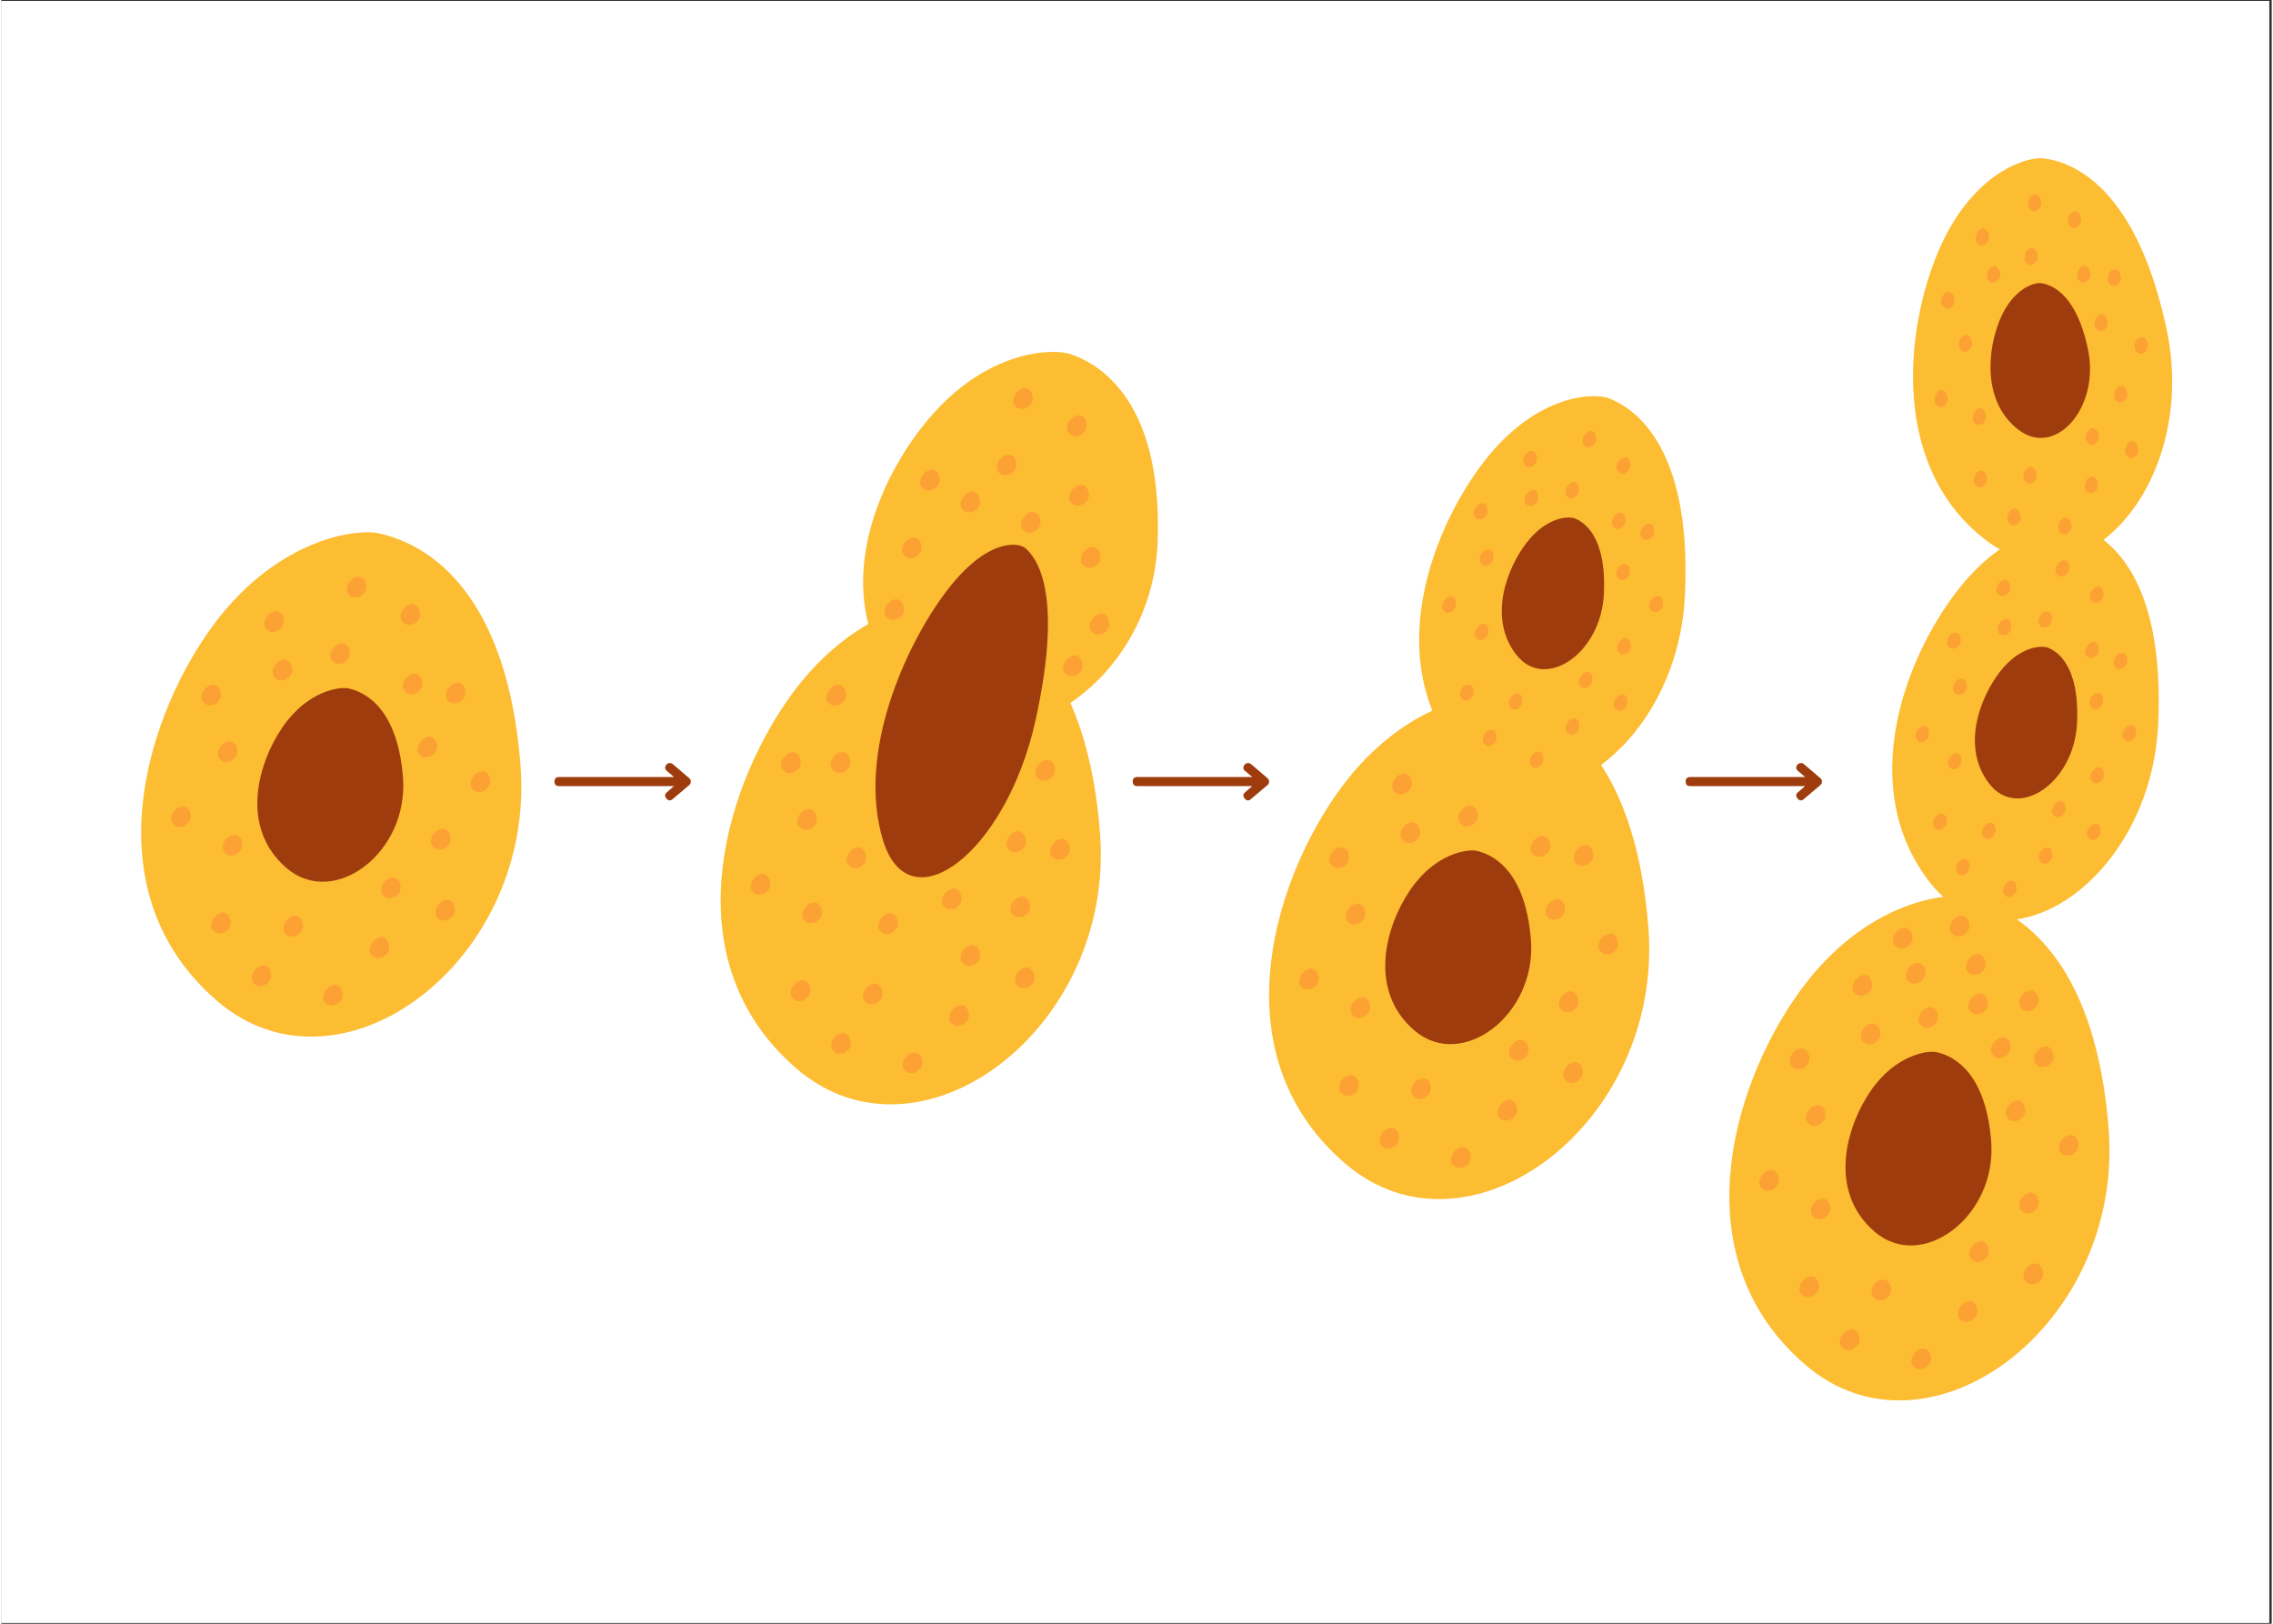<svg xmlns="http://www.w3.org/2000/svg" xmlns:xlink="http://www.w3.org/1999/xlink" width="140" zoomAndPan="magnify" viewBox="0 0 104.88 75" height="100" preserveAspectRatio="xMidYMid meet" version="1.0"><rect x="0" y="0" width="104.88" height="75" fill="#333333" stroke="none"/><defs><clipPath id="9a698a45fe"><path d="M 0 0.043 L 104.762 0.043 L 104.762 74.957 L 0 74.957 Z M 0 0.043 " clip-rule="nonzero"/></clipPath><clipPath id="c12d9eca7c"><path d="M 79 7.277 L 100.918 7.277 L 100.918 65 L 79 65 Z M 79 7.277 " clip-rule="nonzero"/></clipPath></defs><g clip-path="url(#9a698a45fe)"><path fill="#ffffff" d="M 0 0.043 L 104.879 0.043 L 104.879 74.957 L 0 74.957 Z M 0 0.043 " fill-opacity="1" fill-rule="nonzero"/><path fill="#ffffff" d="M 0 0.043 L 104.879 0.043 L 104.879 74.957 L 0 74.957 Z M 0 0.043 " fill-opacity="1" fill-rule="nonzero"/></g><path fill="#fcbd33" d="M 17.461 24.637 C 16.375 24.387 12.543 24.91 9.547 29.215 C 6.551 33.523 4.27 41.336 9.973 46.234 C 15.672 51.137 24.691 44.395 23.984 35.344 C 23.277 26.297 18.742 24.934 17.461 24.637 Z M 17.461 24.637 " fill-opacity="1" fill-rule="nonzero"/><path fill="#fca133" d="M 12.145 44.59 C 12.086 44.582 11.891 44.605 11.73 44.785 C 11.574 44.965 11.449 45.289 11.742 45.484 C 12.031 45.684 12.504 45.398 12.473 45.027 C 12.441 44.656 12.207 44.602 12.145 44.59 Z M 12.145 44.59 " fill-opacity="1" fill-rule="nonzero"/><path fill="#fca133" d="M 13.605 42.301 C 13.551 42.293 13.352 42.316 13.195 42.496 C 13.035 42.676 12.914 43 13.207 43.195 C 13.496 43.395 13.969 43.113 13.938 42.738 C 13.906 42.367 13.672 42.312 13.605 42.301 Z M 13.605 42.301 " fill-opacity="1" fill-rule="nonzero"/><path fill="#fca133" d="M 15.445 45.484 C 15.391 45.477 15.191 45.5 15.035 45.68 C 14.875 45.859 14.754 46.184 15.043 46.379 C 15.336 46.578 15.805 46.293 15.773 45.922 C 15.746 45.551 15.512 45.496 15.445 45.484 Z M 15.445 45.484 " fill-opacity="1" fill-rule="nonzero"/><path fill="#fca133" d="M 17.594 43.297 C 17.535 43.289 17.34 43.312 17.18 43.492 C 17.023 43.672 16.902 43.992 17.191 44.191 C 17.484 44.391 17.953 44.105 17.922 43.734 C 17.891 43.363 17.66 43.309 17.594 43.297 Z M 17.594 43.297 " fill-opacity="1" fill-rule="nonzero"/><path fill="#fca133" d="M 20.625 41.559 C 20.57 41.547 20.371 41.574 20.215 41.754 C 20.059 41.93 19.934 42.254 20.227 42.453 C 20.516 42.652 20.988 42.367 20.957 41.996 C 20.926 41.621 20.691 41.57 20.625 41.559 Z M 20.625 41.559 " fill-opacity="1" fill-rule="nonzero"/><path fill="#fca133" d="M 18.121 40.531 C 18.062 40.52 17.867 40.547 17.707 40.723 C 17.551 40.902 17.43 41.227 17.719 41.426 C 18.012 41.625 18.48 41.34 18.449 40.969 C 18.418 40.594 18.188 40.543 18.121 40.531 Z M 18.121 40.531 " fill-opacity="1" fill-rule="nonzero"/><path fill="#fca133" d="M 20.422 38.285 C 20.367 38.273 20.168 38.301 20.012 38.477 C 19.852 38.656 19.73 38.98 20.023 39.18 C 20.312 39.379 20.781 39.094 20.754 38.723 C 20.723 38.348 20.488 38.297 20.422 38.285 Z M 20.422 38.285 " fill-opacity="1" fill-rule="nonzero"/><path fill="#fca133" d="M 22.254 35.621 C 22.199 35.613 22 35.637 21.84 35.816 C 21.684 35.996 21.562 36.32 21.852 36.516 C 22.145 36.715 22.613 36.43 22.582 36.059 C 22.551 35.688 22.32 35.633 22.254 35.621 Z M 22.254 35.621 " fill-opacity="1" fill-rule="nonzero"/><path fill="#fca133" d="M 19.805 34.023 C 19.746 34.016 19.551 34.039 19.391 34.219 C 19.234 34.398 19.109 34.719 19.402 34.918 C 19.695 35.117 20.164 34.832 20.133 34.461 C 20.102 34.09 19.871 34.035 19.805 34.023 Z M 19.805 34.023 " fill-opacity="1" fill-rule="nonzero"/><path fill="#fca133" d="M 21.109 31.531 C 21.055 31.523 20.855 31.547 20.699 31.727 C 20.539 31.906 20.418 32.227 20.707 32.426 C 21 32.625 21.469 32.34 21.438 31.969 C 21.41 31.598 21.176 31.543 21.109 31.531 Z M 21.109 31.531 " fill-opacity="1" fill-rule="nonzero"/><path fill="#fca133" d="M 19.125 31.109 C 19.066 31.098 18.871 31.125 18.711 31.301 C 18.555 31.48 18.43 31.805 18.723 32.004 C 19.016 32.203 19.484 31.918 19.453 31.547 C 19.422 31.172 19.188 31.121 19.125 31.109 Z M 19.125 31.109 " fill-opacity="1" fill-rule="nonzero"/><path fill="#fca133" d="M 19.02 27.902 C 18.965 27.891 18.766 27.914 18.609 28.094 C 18.449 28.273 18.328 28.598 18.617 28.797 C 18.91 28.992 19.379 28.711 19.352 28.336 C 19.32 27.965 19.086 27.914 19.02 27.902 Z M 19.02 27.902 " fill-opacity="1" fill-rule="nonzero"/><path fill="#fca133" d="M 15.777 29.711 C 15.719 29.703 15.523 29.727 15.363 29.906 C 15.207 30.086 15.082 30.406 15.375 30.605 C 15.668 30.805 16.137 30.52 16.105 30.148 C 16.074 29.777 15.84 29.723 15.777 29.711 Z M 15.777 29.711 " fill-opacity="1" fill-rule="nonzero"/><path fill="#fca133" d="M 16.531 26.641 C 16.477 26.633 16.277 26.656 16.121 26.836 C 15.961 27.016 15.84 27.34 16.133 27.535 C 16.422 27.734 16.891 27.453 16.863 27.078 C 16.832 26.707 16.598 26.652 16.531 26.641 Z M 16.531 26.641 " fill-opacity="1" fill-rule="nonzero"/><path fill="#fca133" d="M 12.727 28.23 C 12.672 28.219 12.473 28.246 12.316 28.422 C 12.16 28.602 12.035 28.926 12.328 29.125 C 12.617 29.324 13.09 29.039 13.059 28.668 C 13.027 28.293 12.793 28.242 12.727 28.23 Z M 12.727 28.23 " fill-opacity="1" fill-rule="nonzero"/><path fill="#fca133" d="M 13.109 30.473 C 13.055 30.461 12.855 30.488 12.695 30.664 C 12.539 30.844 12.418 31.168 12.707 31.367 C 13 31.566 13.469 31.281 13.438 30.91 C 13.41 30.535 13.176 30.484 13.109 30.473 Z M 13.109 30.473 " fill-opacity="1" fill-rule="nonzero"/><path fill="#fca133" d="M 9.824 31.625 C 9.77 31.617 9.57 31.641 9.414 31.82 C 9.254 32 9.133 32.324 9.422 32.52 C 9.715 32.719 10.184 32.434 10.152 32.062 C 10.125 31.691 9.891 31.637 9.824 31.625 Z M 9.824 31.625 " fill-opacity="1" fill-rule="nonzero"/><path fill="#9e3c0d" d="M 16.051 31.801 C 15.633 31.703 14.164 31.902 13.012 33.559 C 11.863 35.211 10.984 38.211 13.176 40.094 C 15.363 41.977 18.828 39.387 18.555 35.91 C 18.285 32.438 16.543 31.914 16.051 31.801 Z M 16.051 31.801 " fill-opacity="1" fill-rule="nonzero"/><path fill="#fca133" d="M 10.578 34.238 C 10.52 34.227 10.324 34.25 10.164 34.43 C 10.008 34.609 9.883 34.934 10.176 35.133 C 10.465 35.328 10.938 35.047 10.906 34.672 C 10.875 34.301 10.641 34.25 10.578 34.238 Z M 10.578 34.238 " fill-opacity="1" fill-rule="nonzero"/><path fill="#fca133" d="M 8.426 37.242 C 8.367 37.23 8.168 37.258 8.012 37.438 C 7.855 37.613 7.73 37.938 8.023 38.137 C 8.312 38.336 8.785 38.051 8.754 37.68 C 8.723 37.305 8.488 37.254 8.426 37.242 Z M 8.426 37.242 " fill-opacity="1" fill-rule="nonzero"/><path fill="#fca133" d="M 10.801 38.555 C 10.746 38.547 10.547 38.57 10.391 38.75 C 10.234 38.93 10.109 39.254 10.402 39.449 C 10.691 39.648 11.164 39.363 11.133 38.992 C 11.102 38.621 10.867 38.566 10.801 38.555 Z M 10.801 38.555 " fill-opacity="1" fill-rule="nonzero"/><path fill="#fca133" d="M 10.273 42.156 C 10.215 42.148 10.02 42.172 9.859 42.352 C 9.703 42.531 9.582 42.855 9.871 43.051 C 10.164 43.25 10.633 42.965 10.602 42.594 C 10.57 42.223 10.34 42.168 10.273 42.156 Z M 10.273 42.156 " fill-opacity="1" fill-rule="nonzero"/><path fill="#fcbd33" d="M 73.434 18.301 C 72.27 18.34 70.32 18.965 68.496 21.316 C 66.422 24 64.473 28.758 66.105 32.824 C 64.688 33.484 63.074 34.672 61.652 36.719 C 58.652 41.023 56.375 48.84 62.074 53.738 C 67.773 58.641 76.793 51.895 76.086 42.848 C 75.809 39.285 74.938 36.918 73.902 35.332 C 75.961 33.805 77.617 30.953 77.777 27.469 C 78.113 20.25 75.145 18.762 74.301 18.41 C 74.121 18.336 73.82 18.285 73.434 18.301 Z M 73.434 18.301 " fill-opacity="1" fill-rule="nonzero"/><path fill="#fca133" d="M 64.246 52.094 C 64.191 52.082 63.992 52.109 63.836 52.285 C 63.676 52.465 63.555 52.789 63.844 52.988 C 64.137 53.188 64.605 52.902 64.574 52.531 C 64.547 52.156 64.312 52.105 64.246 52.094 Z M 64.246 52.094 " fill-opacity="1" fill-rule="nonzero"/><path fill="#fca133" d="M 65.711 49.805 C 65.652 49.797 65.457 49.82 65.297 50 C 65.141 50.18 65.016 50.5 65.309 50.699 C 65.602 50.898 66.07 50.613 66.039 50.242 C 66.008 49.871 65.773 49.816 65.711 49.805 Z M 65.711 49.805 " fill-opacity="1" fill-rule="nonzero"/><path fill="#fca133" d="M 67.547 52.988 C 67.492 52.977 67.293 53.004 67.137 53.18 C 66.98 53.359 66.855 53.684 67.148 53.883 C 67.438 54.082 67.91 53.797 67.879 53.426 C 67.848 53.051 67.613 53 67.547 52.988 Z M 67.547 52.988 " fill-opacity="1" fill-rule="nonzero"/><path fill="#fca133" d="M 69.695 50.801 C 69.641 50.789 69.441 50.812 69.285 50.992 C 69.125 51.172 69.004 51.496 69.297 51.695 C 69.586 51.891 70.059 51.609 70.027 51.238 C 69.996 50.863 69.762 50.812 69.695 50.801 Z M 69.695 50.801 " fill-opacity="1" fill-rule="nonzero"/><path fill="#fca133" d="M 72.73 49.062 C 72.676 49.051 72.477 49.074 72.316 49.254 C 72.16 49.434 72.039 49.758 72.328 49.957 C 72.621 50.152 73.09 49.871 73.059 49.496 C 73.031 49.125 72.797 49.07 72.73 49.062 Z M 72.73 49.062 " fill-opacity="1" fill-rule="nonzero"/><path fill="#fca133" d="M 70.223 48.031 C 70.168 48.023 69.969 48.047 69.812 48.227 C 69.652 48.406 69.531 48.73 69.82 48.93 C 70.113 49.125 70.582 48.844 70.555 48.469 C 70.523 48.098 70.289 48.043 70.223 48.031 Z M 70.223 48.031 " fill-opacity="1" fill-rule="nonzero"/><path fill="#fca133" d="M 72.527 45.785 C 72.469 45.777 72.273 45.801 72.113 45.98 C 71.957 46.16 71.832 46.484 72.125 46.684 C 72.414 46.879 72.887 46.598 72.855 46.223 C 72.824 45.852 72.59 45.797 72.527 45.785 Z M 72.527 45.785 " fill-opacity="1" fill-rule="nonzero"/><path fill="#fca133" d="M 74.355 43.125 C 74.301 43.113 74.102 43.141 73.945 43.316 C 73.789 43.496 73.664 43.82 73.957 44.02 C 74.246 44.219 74.719 43.934 74.688 43.562 C 74.656 43.188 74.422 43.137 74.355 43.125 Z M 74.355 43.125 " fill-opacity="1" fill-rule="nonzero"/><path fill="#fca133" d="M 71.906 41.527 C 71.852 41.516 71.652 41.539 71.496 41.719 C 71.336 41.898 71.215 42.223 71.504 42.422 C 71.797 42.617 72.266 42.336 72.238 41.965 C 72.207 41.59 71.973 41.539 71.906 41.527 Z M 71.906 41.527 " fill-opacity="1" fill-rule="nonzero"/><path fill="#fca133" d="M 73.211 39.035 C 73.156 39.023 72.957 39.047 72.801 39.227 C 72.645 39.406 72.52 39.73 72.812 39.93 C 73.102 40.125 73.574 39.844 73.543 39.469 C 73.512 39.098 73.277 39.047 73.211 39.035 Z M 73.211 39.035 " fill-opacity="1" fill-rule="nonzero"/><path fill="#fca133" d="M 71.227 38.613 C 71.172 38.602 70.973 38.625 70.816 38.805 C 70.656 38.984 70.535 39.309 70.824 39.508 C 71.117 39.703 71.586 39.422 71.559 39.047 C 71.527 38.676 71.293 38.621 71.227 38.613 Z M 71.227 38.613 " fill-opacity="1" fill-rule="nonzero"/><path fill="#fca133" d="M 67.879 37.215 C 67.824 37.203 67.625 37.227 67.469 37.406 C 67.309 37.586 67.188 37.91 67.477 38.109 C 67.77 38.305 68.238 38.023 68.211 37.648 C 68.18 37.277 67.945 37.227 67.879 37.215 Z M 67.879 37.215 " fill-opacity="1" fill-rule="nonzero"/><path fill="#fca133" d="M 64.832 35.73 C 64.773 35.723 64.578 35.746 64.418 35.926 C 64.262 36.105 64.141 36.43 64.43 36.629 C 64.723 36.824 65.191 36.543 65.16 36.168 C 65.129 35.797 64.898 35.742 64.832 35.73 Z M 64.832 35.73 " fill-opacity="1" fill-rule="nonzero"/><path fill="#fca133" d="M 65.211 37.977 C 65.156 37.965 64.957 37.988 64.801 38.168 C 64.645 38.348 64.52 38.672 64.812 38.871 C 65.102 39.066 65.574 38.785 65.543 38.41 C 65.512 38.039 65.277 37.984 65.211 37.977 Z M 65.211 37.977 " fill-opacity="1" fill-rule="nonzero"/><path fill="#fca133" d="M 61.926 39.129 C 61.871 39.117 61.672 39.145 61.516 39.32 C 61.359 39.5 61.234 39.824 61.527 40.023 C 61.816 40.223 62.289 39.938 62.258 39.566 C 62.227 39.191 61.992 39.141 61.926 39.129 Z M 61.926 39.129 " fill-opacity="1" fill-rule="nonzero"/><path fill="#9e3c0d" d="M 68.152 39.301 C 67.738 39.207 66.266 39.406 65.117 41.059 C 63.965 42.715 63.09 45.715 65.277 47.598 C 67.469 49.477 70.93 46.887 70.66 43.414 C 70.387 39.938 68.645 39.414 68.152 39.301 Z M 68.152 39.301 " fill-opacity="1" fill-rule="nonzero"/><path fill="#fca133" d="M 62.68 41.738 C 62.625 41.73 62.426 41.754 62.27 41.934 C 62.109 42.113 61.988 42.438 62.277 42.633 C 62.57 42.832 63.039 42.547 63.008 42.176 C 62.98 41.805 62.746 41.75 62.68 41.738 Z M 62.68 41.738 " fill-opacity="1" fill-rule="nonzero"/><path fill="#fca133" d="M 60.527 44.746 C 60.473 44.734 60.273 44.758 60.117 44.938 C 59.957 45.117 59.836 45.441 60.125 45.641 C 60.418 45.836 60.887 45.555 60.855 45.18 C 60.828 44.809 60.594 44.754 60.527 44.746 Z M 60.527 44.746 " fill-opacity="1" fill-rule="nonzero"/><path fill="#fca133" d="M 62.906 46.059 C 62.852 46.047 62.652 46.074 62.496 46.254 C 62.336 46.43 62.215 46.754 62.504 46.953 C 62.797 47.152 63.266 46.867 63.234 46.496 C 63.207 46.121 62.973 46.07 62.906 46.059 Z M 62.906 46.059 " fill-opacity="1" fill-rule="nonzero"/><path fill="#fca133" d="M 62.375 49.66 C 62.32 49.648 62.121 49.676 61.965 49.852 C 61.805 50.031 61.684 50.355 61.977 50.555 C 62.266 50.754 62.734 50.469 62.707 50.098 C 62.676 49.723 62.441 49.672 62.375 49.66 Z M 62.375 49.66 " fill-opacity="1" fill-rule="nonzero"/><path fill="#fca133" d="M 68.879 33.711 C 68.844 33.695 68.707 33.699 68.582 33.824 C 68.461 33.953 68.348 34.199 68.527 34.383 C 68.707 34.562 69.055 34.383 69.066 34.086 C 69.078 33.789 68.926 33.727 68.879 33.711 Z M 68.879 33.711 " fill-opacity="1" fill-rule="nonzero"/><path fill="#fca133" d="M 70.082 32.031 C 70.047 32.02 69.91 32.02 69.785 32.148 C 69.664 32.277 69.551 32.52 69.73 32.703 C 69.91 32.887 70.258 32.703 70.27 32.406 C 70.281 32.109 70.129 32.047 70.082 32.031 Z M 70.082 32.031 " fill-opacity="1" fill-rule="nonzero"/><path fill="#fca133" d="M 71.051 34.715 C 71.012 34.703 70.875 34.703 70.75 34.832 C 70.629 34.961 70.516 35.203 70.695 35.387 C 70.875 35.57 71.223 35.387 71.234 35.09 C 71.246 34.793 71.094 34.73 71.051 34.715 Z M 71.051 34.715 " fill-opacity="1" fill-rule="nonzero"/><path fill="#fca133" d="M 72.711 33.18 C 72.672 33.168 72.535 33.168 72.41 33.297 C 72.289 33.422 72.176 33.668 72.355 33.852 C 72.535 34.035 72.883 33.852 72.895 33.555 C 72.906 33.258 72.754 33.195 72.711 33.18 Z M 72.711 33.18 " fill-opacity="1" fill-rule="nonzero"/><path fill="#fca133" d="M 74.934 32.078 C 74.895 32.066 74.758 32.066 74.633 32.195 C 74.512 32.324 74.398 32.566 74.578 32.75 C 74.758 32.934 75.105 32.75 75.117 32.453 C 75.129 32.156 74.977 32.094 74.934 32.078 Z M 74.934 32.078 " fill-opacity="1" fill-rule="nonzero"/><path fill="#fca133" d="M 73.316 31.039 C 73.281 31.027 73.145 31.027 73.02 31.156 C 72.895 31.285 72.785 31.527 72.965 31.711 C 73.145 31.895 73.488 31.711 73.504 31.414 C 73.516 31.117 73.359 31.055 73.316 31.039 Z M 73.316 31.039 " fill-opacity="1" fill-rule="nonzero"/><path fill="#fca133" d="M 75.09 29.473 C 75.051 29.461 74.914 29.461 74.789 29.59 C 74.668 29.715 74.555 29.961 74.734 30.145 C 74.914 30.328 75.262 30.145 75.273 29.848 C 75.285 29.551 75.133 29.488 75.09 29.473 Z M 75.09 29.473 " fill-opacity="1" fill-rule="nonzero"/><path fill="#fca133" d="M 76.574 27.531 C 76.539 27.52 76.402 27.52 76.277 27.648 C 76.152 27.777 76.039 28.02 76.223 28.203 C 76.402 28.387 76.746 28.203 76.762 27.906 C 76.773 27.609 76.617 27.547 76.574 27.531 Z M 76.574 27.531 " fill-opacity="1" fill-rule="nonzero"/><path fill="#fca133" d="M 75.051 26.047 C 75.012 26.035 74.875 26.035 74.754 26.164 C 74.629 26.289 74.516 26.535 74.695 26.719 C 74.875 26.902 75.223 26.719 75.234 26.422 C 75.246 26.125 75.094 26.062 75.051 26.047 Z M 75.051 26.047 " fill-opacity="1" fill-rule="nonzero"/><path fill="#fca133" d="M 76.164 24.195 C 76.125 24.18 75.988 24.184 75.867 24.309 C 75.742 24.438 75.629 24.684 75.809 24.863 C 75.992 25.047 76.336 24.867 76.348 24.57 C 76.363 24.273 76.207 24.207 76.164 24.195 Z M 76.164 24.195 " fill-opacity="1" fill-rule="nonzero"/><path fill="#fca133" d="M 74.848 23.68 C 74.812 23.668 74.676 23.668 74.551 23.797 C 74.43 23.922 74.316 24.168 74.496 24.352 C 74.676 24.535 75.023 24.352 75.035 24.055 C 75.047 23.758 74.895 23.695 74.848 23.68 Z M 74.848 23.68 " fill-opacity="1" fill-rule="nonzero"/><path fill="#fca133" d="M 75.066 21.133 C 75.031 21.121 74.895 21.121 74.77 21.25 C 74.645 21.379 74.535 21.621 74.715 21.805 C 74.895 21.988 75.242 21.805 75.254 21.508 C 75.266 21.211 75.113 21.148 75.066 21.133 Z M 75.066 21.133 " fill-opacity="1" fill-rule="nonzero"/><path fill="#fca133" d="M 72.695 22.273 C 72.656 22.258 72.52 22.262 72.398 22.387 C 72.273 22.516 72.16 22.758 72.34 22.941 C 72.523 23.125 72.867 22.945 72.879 22.648 C 72.895 22.352 72.738 22.285 72.695 22.27 Z M 72.695 22.273 " fill-opacity="1" fill-rule="nonzero"/><path fill="#fca133" d="M 73.488 19.914 C 73.449 19.902 73.312 19.902 73.188 20.027 C 73.066 20.156 72.953 20.402 73.133 20.586 C 73.312 20.766 73.66 20.586 73.672 20.289 C 73.684 19.992 73.531 19.93 73.488 19.914 Z M 73.488 19.914 " fill-opacity="1" fill-rule="nonzero"/><path fill="#fca133" d="M 70.754 20.824 C 70.715 20.812 70.578 20.812 70.453 20.941 C 70.332 21.066 70.219 21.312 70.398 21.496 C 70.578 21.68 70.926 21.496 70.938 21.199 C 70.949 20.902 70.797 20.84 70.754 20.824 Z M 70.754 20.824 " fill-opacity="1" fill-rule="nonzero"/><path fill="#fca133" d="M 70.809 22.633 C 70.773 22.621 70.637 22.621 70.512 22.75 C 70.391 22.875 70.277 23.121 70.457 23.305 C 70.637 23.488 70.984 23.305 70.996 23.008 C 71.008 22.711 70.855 22.648 70.809 22.633 Z M 70.809 22.633 " fill-opacity="1" fill-rule="nonzero"/><path fill="#fca133" d="M 68.469 23.246 C 68.434 23.234 68.293 23.234 68.172 23.363 C 68.047 23.492 67.934 23.734 68.117 23.918 C 68.297 24.102 68.641 23.918 68.656 23.621 C 68.668 23.324 68.512 23.262 68.469 23.246 Z M 68.469 23.246 " fill-opacity="1" fill-rule="nonzero"/><path fill="#9e3c0d" d="M 72.695 23.949 C 72.418 23.832 71.398 23.859 70.465 25.062 C 69.535 26.266 68.668 28.562 69.988 30.246 C 71.309 31.934 73.902 30.199 74.031 27.426 C 74.16 24.652 73.02 24.082 72.695 23.949 Z M 72.695 23.949 " fill-opacity="1" fill-rule="nonzero"/><path fill="#fca133" d="M 68.746 25.379 C 68.711 25.367 68.57 25.367 68.449 25.496 C 68.324 25.625 68.211 25.867 68.391 26.051 C 68.574 26.234 68.918 26.055 68.93 25.754 C 68.945 25.457 68.789 25.395 68.746 25.379 Z M 68.746 25.379 " fill-opacity="1" fill-rule="nonzero"/><path fill="#fca133" d="M 67.008 27.562 C 66.973 27.551 66.836 27.551 66.711 27.68 C 66.59 27.805 66.477 28.051 66.656 28.234 C 66.836 28.418 67.184 28.234 67.195 27.938 C 67.207 27.641 67.055 27.578 67.008 27.562 Z M 67.008 27.562 " fill-opacity="1" fill-rule="nonzero"/><path fill="#fca133" d="M 68.512 28.816 C 68.473 28.805 68.336 28.805 68.215 28.934 C 68.09 29.059 67.977 29.305 68.156 29.488 C 68.34 29.672 68.684 29.488 68.695 29.191 C 68.711 28.895 68.555 28.832 68.512 28.816 Z M 68.512 28.816 " fill-opacity="1" fill-rule="nonzero"/><path fill="#fca133" d="M 67.824 31.617 C 67.789 31.602 67.652 31.605 67.527 31.73 C 67.406 31.859 67.293 32.105 67.473 32.289 C 67.652 32.469 68 32.289 68.012 31.992 C 68.023 31.695 67.871 31.633 67.824 31.617 Z M 67.824 31.617 " fill-opacity="1" fill-rule="nonzero"/><path fill="#fcbd33" d="M 48.121 16.277 C 46.812 16.402 44.852 17.07 43.027 19.129 C 41.012 21.406 39.133 25.254 40.051 28.824 C 38.824 29.527 37.508 30.633 36.316 32.344 C 33.32 36.648 31.039 44.461 36.742 49.363 C 42.441 54.262 51.461 47.52 50.754 38.473 C 50.555 35.902 50.043 33.953 49.387 32.469 C 51.57 30.988 53.289 28.312 53.414 25.055 C 53.684 18.141 50.367 16.703 49.426 16.367 C 49.176 16.277 48.719 16.223 48.121 16.277 Z M 48.121 16.277 " fill-opacity="1" fill-rule="nonzero"/><path fill="#fca133" d="M 38.914 47.719 C 38.859 47.707 38.66 47.73 38.5 47.91 C 38.344 48.09 38.223 48.414 38.512 48.613 C 38.805 48.809 39.273 48.527 39.242 48.152 C 39.215 47.781 38.98 47.727 38.914 47.719 Z M 38.914 47.719 " fill-opacity="1" fill-rule="nonzero"/><path fill="#fca133" d="M 40.375 45.43 C 40.32 45.418 40.121 45.441 39.965 45.621 C 39.809 45.801 39.684 46.125 39.977 46.324 C 40.266 46.52 40.738 46.238 40.707 45.867 C 40.676 45.492 40.441 45.441 40.375 45.43 Z M 40.375 45.43 " fill-opacity="1" fill-rule="nonzero"/><path fill="#fca133" d="M 42.215 48.613 C 42.16 48.602 41.961 48.625 41.805 48.805 C 41.645 48.984 41.523 49.309 41.816 49.508 C 42.105 49.703 42.578 49.422 42.547 49.047 C 42.516 48.676 42.281 48.621 42.215 48.613 Z M 42.215 48.613 " fill-opacity="1" fill-rule="nonzero"/><path fill="#fca133" d="M 44.363 46.422 C 44.309 46.414 44.109 46.438 43.953 46.617 C 43.793 46.797 43.672 47.121 43.961 47.316 C 44.254 47.516 44.723 47.23 44.695 46.859 C 44.664 46.488 44.43 46.434 44.363 46.422 Z M 44.363 46.422 " fill-opacity="1" fill-rule="nonzero"/><path fill="#fca133" d="M 47.398 44.684 C 47.34 44.676 47.145 44.699 46.984 44.879 C 46.828 45.059 46.707 45.383 46.996 45.578 C 47.289 45.777 47.758 45.492 47.727 45.121 C 47.695 44.75 47.465 44.695 47.398 44.684 Z M 47.398 44.684 " fill-opacity="1" fill-rule="nonzero"/><path fill="#fca133" d="M 44.891 43.656 C 44.836 43.648 44.637 43.672 44.48 43.852 C 44.32 44.031 44.199 44.352 44.488 44.551 C 44.781 44.75 45.25 44.465 45.219 44.094 C 45.191 43.723 44.957 43.668 44.891 43.656 Z M 44.891 43.656 " fill-opacity="1" fill-rule="nonzero"/><path fill="#fca133" d="M 47.191 41.41 C 47.137 41.402 46.938 41.426 46.781 41.605 C 46.625 41.785 46.5 42.105 46.793 42.305 C 47.082 42.504 47.555 42.219 47.523 41.848 C 47.492 41.477 47.258 41.422 47.191 41.41 Z M 47.191 41.41 " fill-opacity="1" fill-rule="nonzero"/><path fill="#fca133" d="M 49.023 38.746 C 48.969 38.738 48.77 38.762 48.613 38.941 C 48.453 39.121 48.332 39.445 48.625 39.645 C 48.914 39.84 49.383 39.559 49.355 39.184 C 49.324 38.812 49.09 38.758 49.023 38.746 Z M 49.023 38.746 " fill-opacity="1" fill-rule="nonzero"/><path fill="#fca133" d="M 44.027 41.043 C 43.973 41.035 43.773 41.059 43.617 41.238 C 43.457 41.418 43.336 41.742 43.629 41.938 C 43.918 42.137 44.387 41.855 44.359 41.48 C 44.328 41.109 44.094 41.055 44.027 41.043 Z M 44.027 41.043 " fill-opacity="1" fill-rule="nonzero"/><path fill="#fca133" d="M 47.004 38.398 C 46.949 38.387 46.75 38.41 46.594 38.59 C 46.438 38.77 46.312 39.094 46.605 39.293 C 46.895 39.492 47.367 39.207 47.336 38.836 C 47.305 38.461 47.07 38.41 47.004 38.398 Z M 47.004 38.398 " fill-opacity="1" fill-rule="nonzero"/><path fill="#fca133" d="M 49.91 22.395 C 49.852 22.387 49.656 22.41 49.496 22.59 C 49.34 22.77 49.219 23.09 49.508 23.289 C 49.801 23.488 50.27 23.203 50.238 22.832 C 50.207 22.461 49.977 22.406 49.91 22.395 Z M 49.91 22.395 " fill-opacity="1" fill-rule="nonzero"/><path fill="#fca133" d="M 49.805 19.188 C 49.75 19.176 49.551 19.199 49.395 19.379 C 49.234 19.559 49.113 19.883 49.406 20.082 C 49.695 20.281 50.168 19.996 50.137 19.625 C 50.105 19.25 49.871 19.199 49.805 19.188 Z M 49.805 19.188 " fill-opacity="1" fill-rule="nonzero"/><path fill="#fca133" d="M 46.562 20.996 C 46.504 20.988 46.309 21.012 46.148 21.191 C 45.992 21.371 45.871 21.691 46.16 21.891 C 46.453 22.09 46.922 21.805 46.891 21.434 C 46.859 21.062 46.629 21.008 46.562 20.996 Z M 46.562 20.996 " fill-opacity="1" fill-rule="nonzero"/><path fill="#fca133" d="M 47.316 17.93 C 47.262 17.918 47.062 17.941 46.906 18.121 C 46.75 18.301 46.625 18.625 46.918 18.824 C 47.207 19.02 47.68 18.738 47.648 18.363 C 47.617 17.992 47.383 17.938 47.316 17.93 Z M 47.316 17.93 " fill-opacity="1" fill-rule="nonzero"/><path fill="#fca133" d="M 38.891 34.738 C 38.832 34.727 38.637 34.75 38.477 34.93 C 38.32 35.109 38.199 35.434 38.488 35.633 C 38.781 35.832 39.25 35.547 39.219 35.176 C 39.188 34.801 38.957 34.75 38.891 34.738 Z M 38.891 34.738 " fill-opacity="1" fill-rule="nonzero"/><path fill="#fca133" d="M 39.621 39.137 C 39.566 39.129 39.367 39.152 39.211 39.332 C 39.055 39.512 38.93 39.836 39.223 40.031 C 39.512 40.23 39.984 39.949 39.953 39.574 C 39.922 39.203 39.688 39.148 39.621 39.137 Z M 39.621 39.137 " fill-opacity="1" fill-rule="nonzero"/><path fill="#fca133" d="M 36.594 34.75 C 36.539 34.742 36.34 34.766 36.184 34.945 C 36.027 35.125 35.902 35.449 36.195 35.648 C 36.484 35.844 36.957 35.562 36.926 35.188 C 36.895 34.816 36.66 34.762 36.594 34.75 Z M 36.594 34.75 " fill-opacity="1" fill-rule="nonzero"/><path fill="#9e3c0d" d="M 47.316 25.328 C 46.965 25.02 45.48 24.875 43.617 27.363 C 41.754 29.852 39.523 34.773 40.719 38.777 C 41.91 42.781 46.398 39.441 47.766 33.312 C 49.133 27.184 47.727 25.691 47.316 25.328 Z M 47.316 25.328 " fill-opacity="1" fill-rule="nonzero"/><path fill="#fca133" d="M 37.348 37.363 C 37.293 37.352 37.094 37.379 36.934 37.559 C 36.777 37.734 36.656 38.059 36.945 38.258 C 37.238 38.457 37.707 38.172 37.676 37.801 C 37.645 37.426 37.414 37.375 37.348 37.363 Z M 37.348 37.363 " fill-opacity="1" fill-rule="nonzero"/><path fill="#fca133" d="M 35.195 40.367 C 35.137 40.359 34.941 40.383 34.781 40.562 C 34.625 40.742 34.504 41.066 34.793 41.262 C 35.086 41.461 35.555 41.176 35.523 40.805 C 35.492 40.434 35.262 40.379 35.195 40.367 Z M 35.195 40.367 " fill-opacity="1" fill-rule="nonzero"/><path fill="#fca133" d="M 37.574 41.684 C 37.516 41.672 37.32 41.695 37.16 41.875 C 37.004 42.055 36.883 42.379 37.172 42.578 C 37.465 42.773 37.934 42.492 37.902 42.117 C 37.871 41.746 37.641 41.691 37.574 41.684 Z M 37.574 41.684 " fill-opacity="1" fill-rule="nonzero"/><path fill="#fca133" d="M 37.043 45.281 C 36.988 45.273 36.789 45.297 36.633 45.477 C 36.473 45.656 36.352 45.98 36.641 46.18 C 36.934 46.375 37.402 46.094 37.375 45.719 C 37.344 45.348 37.109 45.293 37.043 45.281 Z M 37.043 45.281 " fill-opacity="1" fill-rule="nonzero"/><path fill="#fca133" d="M 41.09 42.18 C 41.035 42.172 40.836 42.195 40.68 42.375 C 40.523 42.555 40.398 42.879 40.691 43.074 C 40.98 43.273 41.453 42.988 41.422 42.617 C 41.391 42.246 41.156 42.191 41.09 42.18 Z M 41.09 42.18 " fill-opacity="1" fill-rule="nonzero"/><path fill="#fca133" d="M 48.336 35.102 C 48.281 35.09 48.082 35.113 47.926 35.293 C 47.77 35.473 47.645 35.797 47.938 35.996 C 48.227 36.191 48.699 35.91 48.668 35.535 C 48.637 35.164 48.402 35.109 48.34 35.102 Z M 48.336 35.102 " fill-opacity="1" fill-rule="nonzero"/><path fill="#fca133" d="M 38.695 31.637 C 38.641 31.625 38.441 31.648 38.285 31.828 C 38.125 32.008 38.004 32.332 38.297 32.531 C 38.586 32.727 39.059 32.445 39.027 32.074 C 38.996 31.699 38.762 31.648 38.695 31.637 Z M 38.695 31.637 " fill-opacity="1" fill-rule="nonzero"/><path fill="#fca133" d="M 42.18 24.824 C 42.125 24.816 41.926 24.84 41.77 25.02 C 41.609 25.199 41.488 25.52 41.781 25.719 C 42.07 25.918 42.539 25.633 42.512 25.262 C 42.48 24.891 42.246 24.836 42.18 24.824 Z M 42.18 24.824 " fill-opacity="1" fill-rule="nonzero"/><path fill="#fca133" d="M 43.016 21.695 C 42.961 21.684 42.762 21.711 42.605 21.887 C 42.449 22.066 42.324 22.391 42.617 22.59 C 42.906 22.789 43.379 22.504 43.348 22.133 C 43.316 21.758 43.082 21.707 43.016 21.695 Z M 43.016 21.695 " fill-opacity="1" fill-rule="nonzero"/><path fill="#fca133" d="M 44.887 22.707 C 44.832 22.699 44.633 22.723 44.477 22.902 C 44.316 23.082 44.195 23.406 44.484 23.602 C 44.777 23.801 45.246 23.52 45.219 23.145 C 45.188 22.773 44.953 22.719 44.887 22.707 Z M 44.887 22.707 " fill-opacity="1" fill-rule="nonzero"/><path fill="#fca133" d="M 47.676 23.652 C 47.617 23.641 47.422 23.664 47.262 23.844 C 47.105 24.023 46.984 24.348 47.273 24.547 C 47.566 24.746 48.035 24.461 48.004 24.09 C 47.973 23.715 47.742 23.664 47.676 23.652 Z M 47.676 23.652 " fill-opacity="1" fill-rule="nonzero"/><path fill="#fca133" d="M 50.445 25.262 C 50.391 25.25 50.191 25.277 50.035 25.453 C 49.875 25.633 49.754 25.957 50.043 26.156 C 50.336 26.355 50.805 26.07 50.773 25.699 C 50.746 25.324 50.512 25.273 50.445 25.262 Z M 50.445 25.262 " fill-opacity="1" fill-rule="nonzero"/><path fill="#fca133" d="M 50.855 28.348 C 50.797 28.34 50.598 28.363 50.441 28.543 C 50.285 28.723 50.16 29.043 50.453 29.242 C 50.742 29.441 51.215 29.156 51.184 28.785 C 51.152 28.414 50.918 28.359 50.855 28.348 Z M 50.855 28.348 " fill-opacity="1" fill-rule="nonzero"/><path fill="#fca133" d="M 41.367 27.68 C 41.312 27.672 41.113 27.695 40.957 27.875 C 40.801 28.055 40.676 28.379 40.969 28.574 C 41.258 28.773 41.73 28.488 41.699 28.117 C 41.668 27.746 41.434 27.691 41.367 27.68 Z M 41.367 27.68 " fill-opacity="1" fill-rule="nonzero"/><path fill="#fca133" d="M 49.621 30.273 C 49.566 30.262 49.367 30.289 49.211 30.465 C 49.051 30.645 48.93 30.969 49.223 31.168 C 49.512 31.367 49.98 31.082 49.953 30.711 C 49.922 30.336 49.688 30.285 49.621 30.273 Z M 49.621 30.273 " fill-opacity="1" fill-rule="nonzero"/><g clip-path="url(#c12d9eca7c)"><path fill="#fcbd33" d="M 94.195 7.309 C 93.277 7.316 90.941 8.18 89.484 11.602 C 87.934 15.25 87.266 21.602 91.707 24.973 C 91.914 25.129 92.117 25.258 92.324 25.371 C 91.68 25.824 91.008 26.441 90.355 27.285 C 87.926 30.422 85.668 36.395 89.109 40.785 C 89.301 41.027 89.5 41.238 89.711 41.426 C 88.051 41.621 85.234 42.68 82.914 46.02 C 79.914 50.324 77.637 58.137 83.336 63.039 C 89.035 67.938 98.055 61.195 97.348 52.148 C 96.895 46.312 94.848 43.68 93.105 42.465 C 96.211 42.008 99.41 38.352 99.637 33.438 C 99.887 28.031 98.281 25.84 97.109 24.934 C 99.406 23.188 100.914 19.363 100.023 15.195 C 98.516 8.129 95.266 7.441 94.359 7.316 C 94.312 7.312 94.258 7.309 94.195 7.309 Z M 94.195 7.309 " fill-opacity="1" fill-rule="nonzero"/></g><path fill="#fca133" d="M 85.508 61.395 C 85.453 61.383 85.254 61.406 85.098 61.586 C 84.938 61.766 84.816 62.09 85.105 62.289 C 85.398 62.484 85.867 62.203 85.836 61.828 C 85.809 61.457 85.574 61.402 85.508 61.395 Z M 85.508 61.395 " fill-opacity="1" fill-rule="nonzero"/><path fill="#fca133" d="M 86.973 59.105 C 86.914 59.094 86.715 59.117 86.559 59.297 C 86.402 59.477 86.277 59.801 86.57 60 C 86.859 60.195 87.332 59.914 87.301 59.543 C 87.27 59.168 87.035 59.117 86.973 59.105 Z M 86.973 59.105 " fill-opacity="1" fill-rule="nonzero"/><path fill="#fca133" d="M 88.809 62.289 C 88.754 62.277 88.555 62.301 88.398 62.48 C 88.242 62.66 88.117 62.984 88.41 63.184 C 88.699 63.379 89.172 63.098 89.141 62.723 C 89.109 62.352 88.875 62.297 88.809 62.289 Z M 88.809 62.289 " fill-opacity="1" fill-rule="nonzero"/><path fill="#fca133" d="M 90.957 60.098 C 90.902 60.09 90.703 60.113 90.547 60.293 C 90.387 60.473 90.266 60.797 90.559 60.992 C 90.848 61.191 91.316 60.91 91.289 60.535 C 91.258 60.164 91.023 60.109 90.957 60.098 Z M 90.957 60.098 " fill-opacity="1" fill-rule="nonzero"/><path fill="#fca133" d="M 93.992 58.359 C 93.938 58.352 93.738 58.375 93.578 58.555 C 93.422 58.734 93.301 59.059 93.59 59.254 C 93.883 59.453 94.352 59.168 94.32 58.797 C 94.289 58.426 94.059 58.371 93.992 58.359 Z M 93.992 58.359 " fill-opacity="1" fill-rule="nonzero"/><path fill="#fca133" d="M 91.484 57.332 C 91.43 57.324 91.23 57.348 91.074 57.527 C 90.914 57.707 90.793 58.027 91.082 58.227 C 91.375 58.426 91.844 58.141 91.816 57.77 C 91.785 57.398 91.551 57.344 91.484 57.332 Z M 91.484 57.332 " fill-opacity="1" fill-rule="nonzero"/><path fill="#fca133" d="M 93.789 55.086 C 93.73 55.078 93.531 55.102 93.375 55.281 C 93.219 55.461 93.094 55.781 93.387 55.98 C 93.676 56.18 94.148 55.895 94.117 55.523 C 94.086 55.152 93.852 55.098 93.789 55.086 Z M 93.789 55.086 " fill-opacity="1" fill-rule="nonzero"/><path fill="#fca133" d="M 95.617 52.426 C 95.562 52.414 95.363 52.438 95.207 52.617 C 95.051 52.797 94.926 53.121 95.219 53.32 C 95.508 53.516 95.98 53.234 95.949 52.859 C 95.918 52.488 95.684 52.434 95.617 52.426 Z M 95.617 52.426 " fill-opacity="1" fill-rule="nonzero"/><path fill="#fca133" d="M 93.168 50.824 C 93.113 50.816 92.914 50.84 92.758 51.02 C 92.598 51.199 92.477 51.523 92.766 51.719 C 93.059 51.918 93.527 51.637 93.496 51.262 C 93.469 50.891 93.234 50.836 93.168 50.824 Z M 93.168 50.824 " fill-opacity="1" fill-rule="nonzero"/><path fill="#fca133" d="M 94.473 48.332 C 94.418 48.324 94.219 48.348 94.062 48.527 C 93.906 48.707 93.781 49.031 94.074 49.227 C 94.363 49.426 94.836 49.141 94.805 48.77 C 94.773 48.398 94.539 48.344 94.473 48.332 Z M 94.473 48.332 " fill-opacity="1" fill-rule="nonzero"/><path fill="#fca133" d="M 92.488 47.91 C 92.434 47.902 92.234 47.926 92.078 48.105 C 91.918 48.285 91.797 48.609 92.086 48.805 C 92.379 49.004 92.848 48.719 92.816 48.348 C 92.789 47.977 92.555 47.922 92.488 47.91 Z M 92.488 47.91 " fill-opacity="1" fill-rule="nonzero"/><path fill="#fca133" d="M 89.141 46.512 C 89.086 46.504 88.887 46.527 88.73 46.707 C 88.57 46.887 88.449 47.211 88.738 47.406 C 89.031 47.605 89.5 47.32 89.469 46.949 C 89.441 46.578 89.207 46.523 89.141 46.512 Z M 89.141 46.512 " fill-opacity="1" fill-rule="nonzero"/><path fill="#fca133" d="M 86.094 45.031 C 86.035 45.023 85.84 45.047 85.68 45.227 C 85.523 45.406 85.402 45.727 85.691 45.926 C 85.984 46.125 86.453 45.84 86.422 45.469 C 86.391 45.098 86.16 45.043 86.094 45.031 Z M 86.094 45.031 " fill-opacity="1" fill-rule="nonzero"/><path fill="#fca133" d="M 86.473 47.273 C 86.418 47.266 86.219 47.289 86.062 47.469 C 85.906 47.648 85.781 47.973 86.074 48.168 C 86.363 48.367 86.836 48.082 86.805 47.711 C 86.773 47.34 86.539 47.285 86.473 47.273 Z M 86.473 47.273 " fill-opacity="1" fill-rule="nonzero"/><path fill="#fca133" d="M 83.188 48.426 C 83.133 48.418 82.934 48.441 82.777 48.621 C 82.621 48.801 82.496 49.125 82.789 49.324 C 83.078 49.52 83.551 49.238 83.52 48.863 C 83.488 48.492 83.254 48.438 83.188 48.426 Z M 83.188 48.426 " fill-opacity="1" fill-rule="nonzero"/><path fill="#9e3c0d" d="M 89.414 48.602 C 89 48.504 87.527 48.707 86.375 50.359 C 85.227 52.012 84.352 55.016 86.539 56.895 C 88.73 58.777 92.191 56.188 91.922 52.715 C 91.648 49.238 89.906 48.715 89.414 48.602 Z M 89.414 48.602 " fill-opacity="1" fill-rule="nonzero"/><path fill="#fca133" d="M 83.941 51.039 C 83.887 51.027 83.688 51.055 83.531 51.234 C 83.371 51.414 83.25 51.734 83.539 51.934 C 83.832 52.133 84.301 51.848 84.27 51.477 C 84.242 51.102 84.008 51.051 83.941 51.039 Z M 83.941 51.039 " fill-opacity="1" fill-rule="nonzero"/><path fill="#fca133" d="M 81.789 54.043 C 81.734 54.035 81.535 54.059 81.379 54.238 C 81.219 54.418 81.098 54.742 81.387 54.938 C 81.68 55.137 82.148 54.852 82.117 54.48 C 82.09 54.109 81.855 54.055 81.789 54.043 Z M 81.789 54.043 " fill-opacity="1" fill-rule="nonzero"/><path fill="#fca133" d="M 84.168 55.359 C 84.113 55.348 83.914 55.371 83.754 55.551 C 83.598 55.73 83.477 56.055 83.766 56.254 C 84.059 56.449 84.527 56.168 84.496 55.793 C 84.469 55.422 84.234 55.371 84.168 55.359 Z M 84.168 55.359 " fill-opacity="1" fill-rule="nonzero"/><path fill="#fca133" d="M 83.637 58.957 C 83.582 58.949 83.383 58.973 83.227 59.152 C 83.066 59.332 82.945 59.656 83.234 59.855 C 83.527 60.051 83.996 59.77 83.969 59.395 C 83.938 59.023 83.703 58.969 83.637 58.957 Z M 83.637 58.957 " fill-opacity="1" fill-rule="nonzero"/><path fill="#fca133" d="M 90.738 39.68 C 90.699 39.668 90.562 39.668 90.441 39.797 C 90.316 39.922 90.203 40.168 90.383 40.352 C 90.562 40.535 90.91 40.352 90.922 40.055 C 90.934 39.758 90.781 39.695 90.738 39.68 Z M 90.738 39.68 " fill-opacity="1" fill-rule="nonzero"/><path fill="#fca133" d="M 91.941 38 C 91.902 37.988 91.766 37.988 91.641 38.117 C 91.52 38.246 91.406 38.488 91.586 38.672 C 91.766 38.855 92.113 38.676 92.125 38.379 C 92.137 38.078 91.984 38.016 91.941 38 Z M 91.941 38 " fill-opacity="1" fill-rule="nonzero"/><path fill="#fca133" d="M 92.906 40.684 C 92.867 40.672 92.73 40.672 92.609 40.801 C 92.484 40.93 92.371 41.172 92.551 41.355 C 92.734 41.539 93.078 41.359 93.09 41.062 C 93.105 40.762 92.949 40.699 92.906 40.684 Z M 92.906 40.684 " fill-opacity="1" fill-rule="nonzero"/><path fill="#fca133" d="M 94.566 39.148 C 94.527 39.137 94.391 39.137 94.27 39.266 C 94.145 39.395 94.031 39.637 94.211 39.82 C 94.395 40.004 94.738 39.82 94.75 39.523 C 94.762 39.227 94.609 39.164 94.566 39.148 Z M 94.566 39.148 " fill-opacity="1" fill-rule="nonzero"/><path fill="#fca133" d="M 96.789 38.047 C 96.754 38.035 96.613 38.035 96.492 38.164 C 96.367 38.293 96.254 38.535 96.434 38.719 C 96.617 38.902 96.961 38.723 96.973 38.426 C 96.988 38.125 96.832 38.062 96.789 38.047 Z M 96.789 38.047 " fill-opacity="1" fill-rule="nonzero"/><path fill="#fca133" d="M 95.176 37.008 C 95.137 36.996 95 36.996 94.875 37.125 C 94.754 37.254 94.641 37.496 94.82 37.68 C 95 37.863 95.348 37.68 95.359 37.383 C 95.371 37.086 95.219 37.023 95.176 37.008 Z M 95.176 37.008 " fill-opacity="1" fill-rule="nonzero"/><path fill="#fca133" d="M 96.945 35.441 C 96.906 35.43 96.77 35.43 96.648 35.559 C 96.523 35.684 96.41 35.93 96.59 36.113 C 96.773 36.297 97.117 36.113 97.129 35.816 C 97.141 35.52 96.988 35.457 96.945 35.441 Z M 96.945 35.441 " fill-opacity="1" fill-rule="nonzero"/><path fill="#fca133" d="M 98.43 33.5 C 98.395 33.488 98.258 33.488 98.133 33.617 C 98.012 33.746 97.898 33.988 98.078 34.172 C 98.258 34.355 98.605 34.172 98.617 33.875 C 98.629 33.578 98.477 33.516 98.43 33.5 Z M 98.43 33.5 " fill-opacity="1" fill-rule="nonzero"/><path fill="#fca133" d="M 96.906 32.016 C 96.871 32.004 96.73 32.004 96.609 32.133 C 96.484 32.258 96.371 32.504 96.555 32.688 C 96.734 32.871 97.078 32.688 97.094 32.391 C 97.105 32.094 96.949 32.031 96.906 32.016 Z M 96.906 32.016 " fill-opacity="1" fill-rule="nonzero"/><path fill="#fca133" d="M 98.02 30.164 C 97.984 30.148 97.848 30.152 97.723 30.277 C 97.598 30.406 97.488 30.652 97.668 30.836 C 97.848 31.016 98.195 30.836 98.207 30.539 C 98.219 30.242 98.066 30.18 98.02 30.164 Z M 98.02 30.164 " fill-opacity="1" fill-rule="nonzero"/><path fill="#fca133" d="M 96.707 29.648 C 96.668 29.637 96.531 29.637 96.41 29.766 C 96.285 29.895 96.172 30.137 96.352 30.32 C 96.531 30.504 96.879 30.32 96.891 30.023 C 96.902 29.727 96.75 29.664 96.707 29.648 Z M 96.707 29.648 " fill-opacity="1" fill-rule="nonzero"/><path fill="#fca133" d="M 96.926 27.102 C 96.887 27.09 96.75 27.09 96.625 27.219 C 96.504 27.348 96.391 27.59 96.57 27.773 C 96.75 27.957 97.098 27.777 97.109 27.477 C 97.121 27.18 96.969 27.117 96.926 27.102 Z M 96.926 27.102 " fill-opacity="1" fill-rule="nonzero"/><path fill="#fca133" d="M 94.551 28.242 C 94.516 28.227 94.379 28.23 94.254 28.355 C 94.129 28.484 94.02 28.73 94.199 28.91 C 94.379 29.094 94.727 28.914 94.738 28.617 C 94.75 28.32 94.598 28.254 94.551 28.242 Z M 94.551 28.242 " fill-opacity="1" fill-rule="nonzero"/><path fill="#fca133" d="M 95.344 25.883 C 95.305 25.871 95.168 25.871 95.047 26 C 94.922 26.125 94.809 26.371 94.988 26.555 C 95.172 26.738 95.516 26.555 95.527 26.258 C 95.543 25.961 95.387 25.898 95.344 25.883 Z M 95.344 25.883 " fill-opacity="1" fill-rule="nonzero"/><path fill="#fca133" d="M 92.609 26.793 C 92.574 26.781 92.434 26.781 92.312 26.91 C 92.188 27.039 92.074 27.281 92.258 27.465 C 92.438 27.648 92.781 27.465 92.797 27.168 C 92.809 26.871 92.652 26.809 92.609 26.793 Z M 92.609 26.793 " fill-opacity="1" fill-rule="nonzero"/><path fill="#fca133" d="M 92.668 28.602 C 92.629 28.59 92.492 28.59 92.371 28.719 C 92.246 28.844 92.133 29.09 92.312 29.273 C 92.492 29.457 92.84 29.273 92.852 28.977 C 92.863 28.68 92.711 28.617 92.668 28.602 Z M 92.668 28.602 " fill-opacity="1" fill-rule="nonzero"/><path fill="#fca133" d="M 90.324 29.215 C 90.289 29.203 90.152 29.203 90.027 29.332 C 89.906 29.461 89.793 29.703 89.973 29.887 C 90.152 30.07 90.5 29.891 90.512 29.594 C 90.523 29.293 90.371 29.23 90.324 29.215 Z M 90.324 29.215 " fill-opacity="1" fill-rule="nonzero"/><path fill="#9e3c0d" d="M 94.551 29.918 C 94.277 29.805 93.258 29.828 92.324 31.031 C 91.391 32.238 90.523 34.531 91.844 36.215 C 93.168 37.902 95.758 36.168 95.887 33.395 C 96.016 30.625 94.875 30.051 94.551 29.918 Z M 94.551 29.918 " fill-opacity="1" fill-rule="nonzero"/><path fill="#fca133" d="M 90.602 31.348 C 90.566 31.336 90.43 31.34 90.305 31.465 C 90.184 31.594 90.07 31.836 90.25 32.02 C 90.43 32.203 90.777 32.023 90.789 31.727 C 90.801 31.426 90.648 31.363 90.602 31.348 Z M 90.602 31.348 " fill-opacity="1" fill-rule="nonzero"/><path fill="#fca133" d="M 88.867 33.531 C 88.828 33.52 88.691 33.52 88.57 33.648 C 88.445 33.773 88.332 34.02 88.512 34.203 C 88.691 34.387 89.039 34.203 89.051 33.906 C 89.062 33.609 88.91 33.547 88.867 33.531 Z M 88.867 33.531 " fill-opacity="1" fill-rule="nonzero"/><path fill="#fca133" d="M 90.367 34.785 C 90.332 34.773 90.195 34.773 90.07 34.902 C 89.945 35.027 89.832 35.273 90.016 35.457 C 90.195 35.641 90.539 35.457 90.555 35.16 C 90.566 34.863 90.41 34.801 90.367 34.785 Z M 90.367 34.785 " fill-opacity="1" fill-rule="nonzero"/><path fill="#fca133" d="M 89.684 37.586 C 89.645 37.574 89.508 37.574 89.387 37.703 C 89.262 37.828 89.148 38.074 89.328 38.258 C 89.508 38.441 89.855 38.258 89.867 37.961 C 89.879 37.664 89.727 37.602 89.684 37.586 Z M 89.684 37.586 " fill-opacity="1" fill-rule="nonzero"/><path fill="#fca133" d="M 93.004 23.492 C 92.961 23.488 92.832 23.523 92.742 23.68 C 92.656 23.832 92.609 24.098 92.832 24.23 C 93.051 24.359 93.34 24.098 93.277 23.809 C 93.215 23.516 93.047 23.492 93.004 23.492 Z M 93.004 23.492 " fill-opacity="1" fill-rule="nonzero"/><path fill="#fca133" d="M 93.738 21.562 C 93.699 21.559 93.566 21.598 93.48 21.75 C 93.395 21.906 93.348 22.172 93.566 22.301 C 93.789 22.434 94.078 22.168 94.016 21.879 C 93.949 21.59 93.785 21.566 93.738 21.562 Z M 93.738 21.562 " fill-opacity="1" fill-rule="nonzero"/><path fill="#fca133" d="M 95.355 23.914 C 95.316 23.91 95.184 23.945 95.098 24.102 C 95.008 24.254 94.961 24.52 95.184 24.652 C 95.406 24.781 95.691 24.52 95.629 24.23 C 95.566 23.938 95.402 23.918 95.355 23.914 Z M 95.355 23.914 " fill-opacity="1" fill-rule="nonzero"/><path fill="#fca133" d="M 96.57 22.004 C 96.531 22.004 96.398 22.039 96.312 22.191 C 96.227 22.348 96.176 22.613 96.398 22.746 C 96.621 22.875 96.906 22.613 96.844 22.32 C 96.781 22.031 96.617 22.008 96.57 22.004 Z M 96.57 22.004 " fill-opacity="1" fill-rule="nonzero"/><path fill="#fca133" d="M 98.441 20.375 C 98.402 20.371 98.27 20.41 98.184 20.562 C 98.094 20.719 98.047 20.984 98.27 21.113 C 98.492 21.246 98.777 20.98 98.715 20.691 C 98.652 20.402 98.488 20.379 98.441 20.375 Z M 98.441 20.375 " fill-opacity="1" fill-rule="nonzero"/><path fill="#fca133" d="M 96.617 19.781 C 96.574 19.777 96.445 19.812 96.355 19.969 C 96.27 20.125 96.223 20.387 96.445 20.52 C 96.664 20.652 96.953 20.387 96.891 20.098 C 96.828 19.805 96.66 19.785 96.617 19.781 Z M 96.617 19.781 " fill-opacity="1" fill-rule="nonzero"/><path fill="#fca133" d="M 97.93 17.812 C 97.891 17.812 97.758 17.848 97.672 18.004 C 97.586 18.156 97.535 18.422 97.758 18.555 C 97.98 18.684 98.266 18.422 98.203 18.129 C 98.141 17.84 97.977 17.816 97.93 17.812 Z M 97.93 17.812 " fill-opacity="1" fill-rule="nonzero"/><path fill="#fca133" d="M 98.875 15.559 C 98.836 15.559 98.703 15.594 98.617 15.746 C 98.531 15.902 98.484 16.168 98.703 16.301 C 98.926 16.43 99.215 16.168 99.148 15.875 C 99.086 15.586 98.922 15.562 98.875 15.559 Z M 98.875 15.559 " fill-opacity="1" fill-rule="nonzero"/><path fill="#fca133" d="M 97.023 14.512 C 96.984 14.508 96.852 14.543 96.766 14.699 C 96.676 14.852 96.629 15.117 96.852 15.25 C 97.074 15.383 97.359 15.117 97.297 14.828 C 97.234 14.535 97.07 14.516 97.023 14.512 Z M 97.023 14.512 " fill-opacity="1" fill-rule="nonzero"/><path fill="#fca133" d="M 97.629 12.434 C 97.59 12.434 97.457 12.469 97.371 12.625 C 97.285 12.777 97.238 13.043 97.457 13.176 C 97.68 13.305 97.969 13.043 97.906 12.75 C 97.84 12.461 97.676 12.438 97.629 12.434 Z M 97.629 12.434 " fill-opacity="1" fill-rule="nonzero"/><path fill="#fca133" d="M 96.23 12.273 C 96.191 12.27 96.059 12.305 95.969 12.461 C 95.883 12.617 95.836 12.879 96.059 13.012 C 96.277 13.145 96.566 12.879 96.504 12.59 C 96.441 12.297 96.273 12.277 96.23 12.273 Z M 96.23 12.273 " fill-opacity="1" fill-rule="nonzero"/><path fill="#fca133" d="M 95.793 9.754 C 95.754 9.75 95.621 9.789 95.535 9.941 C 95.449 10.098 95.402 10.363 95.621 10.492 C 95.844 10.625 96.133 10.359 96.066 10.07 C 96.004 9.781 95.84 9.758 95.793 9.754 Z M 95.793 9.754 " fill-opacity="1" fill-rule="nonzero"/><path fill="#fca133" d="M 93.789 11.457 C 93.75 11.457 93.617 11.492 93.527 11.645 C 93.441 11.801 93.395 12.066 93.617 12.199 C 93.836 12.328 94.125 12.066 94.062 11.773 C 94 11.484 93.832 11.461 93.789 11.457 Z M 93.789 11.457 " fill-opacity="1" fill-rule="nonzero"/><path fill="#fca133" d="M 93.953 8.977 C 93.914 8.973 93.781 9.008 93.695 9.164 C 93.609 9.32 93.562 9.582 93.781 9.715 C 94.004 9.848 94.293 9.582 94.23 9.293 C 94.164 9 94 8.98 93.953 8.977 Z M 93.953 8.977 " fill-opacity="1" fill-rule="nonzero"/><path fill="#fca133" d="M 91.543 10.551 C 91.504 10.551 91.371 10.586 91.281 10.742 C 91.195 10.895 91.148 11.16 91.371 11.293 C 91.59 11.422 91.879 11.16 91.816 10.867 C 91.754 10.578 91.586 10.555 91.543 10.551 Z M 91.543 10.551 " fill-opacity="1" fill-rule="nonzero"/><path fill="#fca133" d="M 92.055 12.285 C 92.016 12.285 91.883 12.32 91.797 12.473 C 91.711 12.629 91.664 12.895 91.883 13.023 C 92.105 13.156 92.395 12.895 92.332 12.602 C 92.266 12.312 92.102 12.289 92.055 12.285 Z M 92.055 12.285 " fill-opacity="1" fill-rule="nonzero"/><path fill="#fca133" d="M 89.949 13.477 C 89.91 13.473 89.777 13.508 89.688 13.664 C 89.602 13.82 89.555 14.086 89.777 14.215 C 89.996 14.348 90.285 14.082 90.223 13.793 C 90.16 13.5 89.992 13.48 89.949 13.477 Z M 89.949 13.477 " fill-opacity="1" fill-rule="nonzero"/><path fill="#9e3c0d" d="M 94.211 13.078 C 93.918 13.039 92.938 13.324 92.34 14.727 C 91.746 16.125 91.488 18.566 93.195 19.859 C 94.902 21.156 96.969 18.816 96.387 16.105 C 95.809 13.391 94.562 13.125 94.211 13.078 Z M 94.211 13.078 " fill-opacity="1" fill-rule="nonzero"/><path fill="#fca133" d="M 90.758 15.469 C 90.719 15.465 90.586 15.5 90.5 15.656 C 90.41 15.812 90.363 16.078 90.586 16.207 C 90.809 16.34 91.094 16.074 91.031 15.785 C 90.969 15.492 90.805 15.473 90.758 15.469 Z M 90.758 15.469 " fill-opacity="1" fill-rule="nonzero"/><path fill="#fca133" d="M 89.633 18.02 C 89.594 18.016 89.461 18.055 89.371 18.207 C 89.285 18.363 89.238 18.629 89.461 18.758 C 89.68 18.891 89.969 18.625 89.906 18.336 C 89.844 18.047 89.68 18.023 89.633 18.02 Z M 89.633 18.02 " fill-opacity="1" fill-rule="nonzero"/><path fill="#fca133" d="M 91.402 18.852 C 91.363 18.848 91.23 18.883 91.145 19.039 C 91.059 19.195 91.008 19.461 91.23 19.59 C 91.453 19.723 91.742 19.457 91.676 19.168 C 91.613 18.875 91.449 18.855 91.402 18.852 Z M 91.402 18.852 " fill-opacity="1" fill-rule="nonzero"/><path fill="#fca133" d="M 91.449 21.734 C 91.41 21.73 91.277 21.766 91.191 21.922 C 91.105 22.078 91.059 22.344 91.277 22.473 C 91.5 22.605 91.789 22.34 91.727 22.051 C 91.66 21.758 91.496 21.738 91.449 21.734 Z M 91.449 21.734 " fill-opacity="1" fill-rule="nonzero"/><path fill="#fca133" d="M 88.555 44.477 C 88.5 44.469 88.301 44.492 88.145 44.672 C 87.984 44.852 87.863 45.172 88.152 45.371 C 88.445 45.57 88.914 45.285 88.887 44.914 C 88.855 44.543 88.621 44.488 88.555 44.477 Z M 88.555 44.477 " fill-opacity="1" fill-rule="nonzero"/><path fill="#fca133" d="M 91.445 45.891 C 91.391 45.883 91.191 45.906 91.035 46.086 C 90.879 46.266 90.754 46.59 91.047 46.785 C 91.336 46.984 91.809 46.703 91.777 46.328 C 91.746 45.957 91.512 45.902 91.445 45.891 Z M 91.445 45.891 " fill-opacity="1" fill-rule="nonzero"/><path fill="#fca133" d="M 93.785 45.746 C 93.727 45.738 93.531 45.762 93.371 45.941 C 93.215 46.121 93.09 46.441 93.383 46.641 C 93.676 46.84 94.145 46.555 94.113 46.184 C 94.082 45.812 93.848 45.758 93.785 45.746 Z M 93.785 45.746 " fill-opacity="1" fill-rule="nonzero"/><path fill="#fca133" d="M 87.953 42.852 C 87.898 42.84 87.699 42.867 87.543 43.043 C 87.383 43.223 87.262 43.547 87.555 43.746 C 87.844 43.945 88.312 43.66 88.285 43.289 C 88.254 42.914 88.02 42.863 87.953 42.852 Z M 87.953 42.852 " fill-opacity="1" fill-rule="nonzero"/><path fill="#fca133" d="M 91.332 44.07 C 91.277 44.062 91.078 44.086 90.922 44.266 C 90.766 44.445 90.641 44.77 90.934 44.969 C 91.223 45.164 91.695 44.883 91.664 44.508 C 91.633 44.137 91.398 44.082 91.332 44.07 Z M 91.332 44.07 " fill-opacity="1" fill-rule="nonzero"/><path fill="#fca133" d="M 90.578 42.293 C 90.523 42.281 90.324 42.305 90.168 42.484 C 90.012 42.664 89.887 42.988 90.18 43.188 C 90.469 43.387 90.941 43.102 90.91 42.73 C 90.879 42.355 90.645 42.305 90.578 42.293 Z M 90.578 42.293 " fill-opacity="1" fill-rule="nonzero"/><path fill="#9e3c0d" d="M 30.867 35.246 C 30.809 35.25 30.762 35.273 30.727 35.316 C 30.637 35.426 30.645 35.523 30.75 35.613 L 31.074 35.891 L 25.762 35.891 C 25.625 35.891 25.555 35.961 25.555 36.102 C 25.555 36.242 25.625 36.309 25.762 36.309 L 31.074 36.309 L 30.75 36.59 C 30.641 36.68 30.633 36.777 30.727 36.883 C 30.816 36.992 30.914 37 31.02 36.906 L 31.777 36.262 C 31.781 36.258 31.789 36.254 31.793 36.25 C 31.797 36.246 31.797 36.242 31.801 36.238 C 31.805 36.234 31.809 36.23 31.812 36.227 C 31.812 36.227 31.812 36.227 31.812 36.223 C 31.816 36.219 31.816 36.215 31.82 36.211 C 31.824 36.207 31.828 36.203 31.828 36.195 C 31.832 36.191 31.832 36.188 31.836 36.184 C 31.836 36.18 31.84 36.176 31.84 36.172 C 31.84 36.168 31.84 36.168 31.84 36.168 C 31.844 36.164 31.844 36.16 31.844 36.156 C 31.844 36.156 31.844 36.152 31.844 36.152 C 31.848 36.148 31.848 36.141 31.848 36.137 C 31.848 36.129 31.848 36.125 31.848 36.117 C 31.852 36.113 31.852 36.109 31.852 36.102 C 31.852 36.098 31.852 36.098 31.852 36.094 C 31.852 36.09 31.852 36.09 31.852 36.086 C 31.852 36.082 31.848 36.074 31.848 36.07 C 31.848 36.07 31.848 36.066 31.848 36.066 C 31.848 36.062 31.848 36.059 31.848 36.055 C 31.844 36.051 31.844 36.043 31.84 36.039 C 31.84 36.035 31.84 36.035 31.84 36.031 C 31.84 36.027 31.836 36.027 31.836 36.023 C 31.836 36.016 31.832 36.012 31.828 36.008 C 31.828 36.008 31.828 36.004 31.828 36.004 C 31.824 36 31.824 35.996 31.82 35.992 C 31.816 35.988 31.816 35.984 31.812 35.98 C 31.809 35.977 31.809 35.973 31.805 35.969 C 31.801 35.965 31.797 35.961 31.793 35.957 C 31.789 35.953 31.785 35.949 31.781 35.945 L 31.023 35.297 C 30.977 35.258 30.926 35.242 30.871 35.246 Z M 30.867 35.246 " fill-opacity="1" fill-rule="nonzero"/><path fill="#9e3c0d" d="M 57.578 35.246 C 57.523 35.25 57.477 35.273 57.438 35.316 C 57.348 35.426 57.355 35.523 57.461 35.613 L 57.789 35.891 L 52.477 35.891 C 52.336 35.891 52.266 35.961 52.266 36.102 C 52.266 36.242 52.336 36.309 52.477 36.309 L 57.789 36.309 L 57.461 36.59 C 57.355 36.68 57.348 36.777 57.438 36.883 C 57.527 36.992 57.625 37 57.73 36.906 L 58.492 36.262 C 58.496 36.258 58.5 36.254 58.504 36.25 C 58.508 36.246 58.512 36.242 58.516 36.238 C 58.52 36.234 58.52 36.23 58.523 36.227 C 58.523 36.227 58.523 36.227 58.523 36.223 C 58.527 36.219 58.531 36.215 58.535 36.211 C 58.535 36.207 58.539 36.203 58.543 36.195 C 58.543 36.191 58.547 36.188 58.547 36.184 C 58.551 36.18 58.551 36.176 58.551 36.172 C 58.555 36.168 58.555 36.168 58.555 36.168 C 58.555 36.164 58.555 36.16 58.555 36.156 C 58.559 36.156 58.559 36.152 58.559 36.152 C 58.559 36.148 58.559 36.141 58.559 36.137 C 58.562 36.129 58.562 36.125 58.562 36.117 C 58.562 36.113 58.562 36.109 58.562 36.102 C 58.562 36.098 58.562 36.098 58.562 36.094 C 58.562 36.09 58.562 36.09 58.562 36.086 C 58.562 36.082 58.562 36.074 58.562 36.07 C 58.562 36.07 58.562 36.066 58.562 36.066 C 58.559 36.062 58.559 36.059 58.559 36.055 C 58.559 36.051 58.555 36.043 58.555 36.039 C 58.555 36.035 58.555 36.035 58.551 36.031 C 58.551 36.027 58.551 36.027 58.551 36.023 C 58.547 36.016 58.543 36.012 58.543 36.008 C 58.543 36.008 58.543 36.004 58.539 36.004 C 58.539 36 58.535 35.996 58.535 35.992 C 58.535 35.992 58.535 35.992 58.531 35.992 C 58.531 35.988 58.527 35.984 58.527 35.98 C 58.527 35.98 58.523 35.98 58.523 35.98 C 58.523 35.977 58.52 35.973 58.516 35.969 C 58.512 35.965 58.508 35.961 58.504 35.957 C 58.5 35.953 58.496 35.949 58.492 35.945 L 57.734 35.297 C 57.691 35.258 57.641 35.242 57.582 35.246 Z M 57.578 35.246 " fill-opacity="1" fill-rule="nonzero"/><path fill="#9e3c0d" d="M 83.121 35.246 C 83.062 35.25 83.016 35.273 82.977 35.316 C 82.887 35.426 82.895 35.523 83 35.613 L 83.328 35.891 L 78.016 35.891 C 77.875 35.891 77.805 35.961 77.809 36.102 C 77.809 36.242 77.875 36.309 78.016 36.309 L 83.328 36.309 L 83 36.59 C 82.895 36.68 82.887 36.777 82.977 36.883 C 83.066 36.992 83.164 37 83.273 36.906 L 84.031 36.262 C 84.035 36.258 84.039 36.254 84.043 36.25 C 84.047 36.246 84.051 36.242 84.055 36.238 C 84.059 36.234 84.059 36.23 84.062 36.227 C 84.062 36.227 84.062 36.227 84.062 36.223 C 84.066 36.219 84.07 36.215 84.074 36.211 C 84.074 36.207 84.078 36.203 84.082 36.195 C 84.082 36.191 84.086 36.188 84.09 36.184 C 84.09 36.18 84.09 36.176 84.094 36.172 C 84.094 36.168 84.094 36.168 84.094 36.168 C 84.094 36.164 84.094 36.16 84.098 36.156 C 84.098 36.156 84.098 36.152 84.098 36.152 C 84.098 36.148 84.098 36.141 84.102 36.137 C 84.102 36.129 84.102 36.125 84.102 36.117 C 84.102 36.113 84.102 36.109 84.102 36.102 C 84.102 36.098 84.102 36.098 84.102 36.094 C 84.102 36.09 84.102 36.09 84.102 36.086 C 84.102 36.082 84.102 36.074 84.102 36.07 C 84.102 36.07 84.102 36.066 84.102 36.066 C 84.102 36.062 84.098 36.059 84.098 36.055 C 84.098 36.051 84.098 36.043 84.094 36.039 C 84.094 36.035 84.094 36.035 84.094 36.031 C 84.09 36.027 84.09 36.027 84.09 36.023 C 84.086 36.016 84.086 36.012 84.082 36.008 C 84.082 36.008 84.082 36.004 84.082 36.004 C 84.078 36 84.078 35.996 84.074 35.992 C 84.07 35.988 84.066 35.984 84.066 35.98 C 84.062 35.977 84.059 35.973 84.055 35.969 C 84.051 35.965 84.051 35.961 84.047 35.957 C 84.043 35.953 84.035 35.949 84.031 35.945 L 83.273 35.297 C 83.23 35.258 83.18 35.242 83.121 35.246 Z M 83.121 35.246 " fill-opacity="1" fill-rule="nonzero"/></svg>